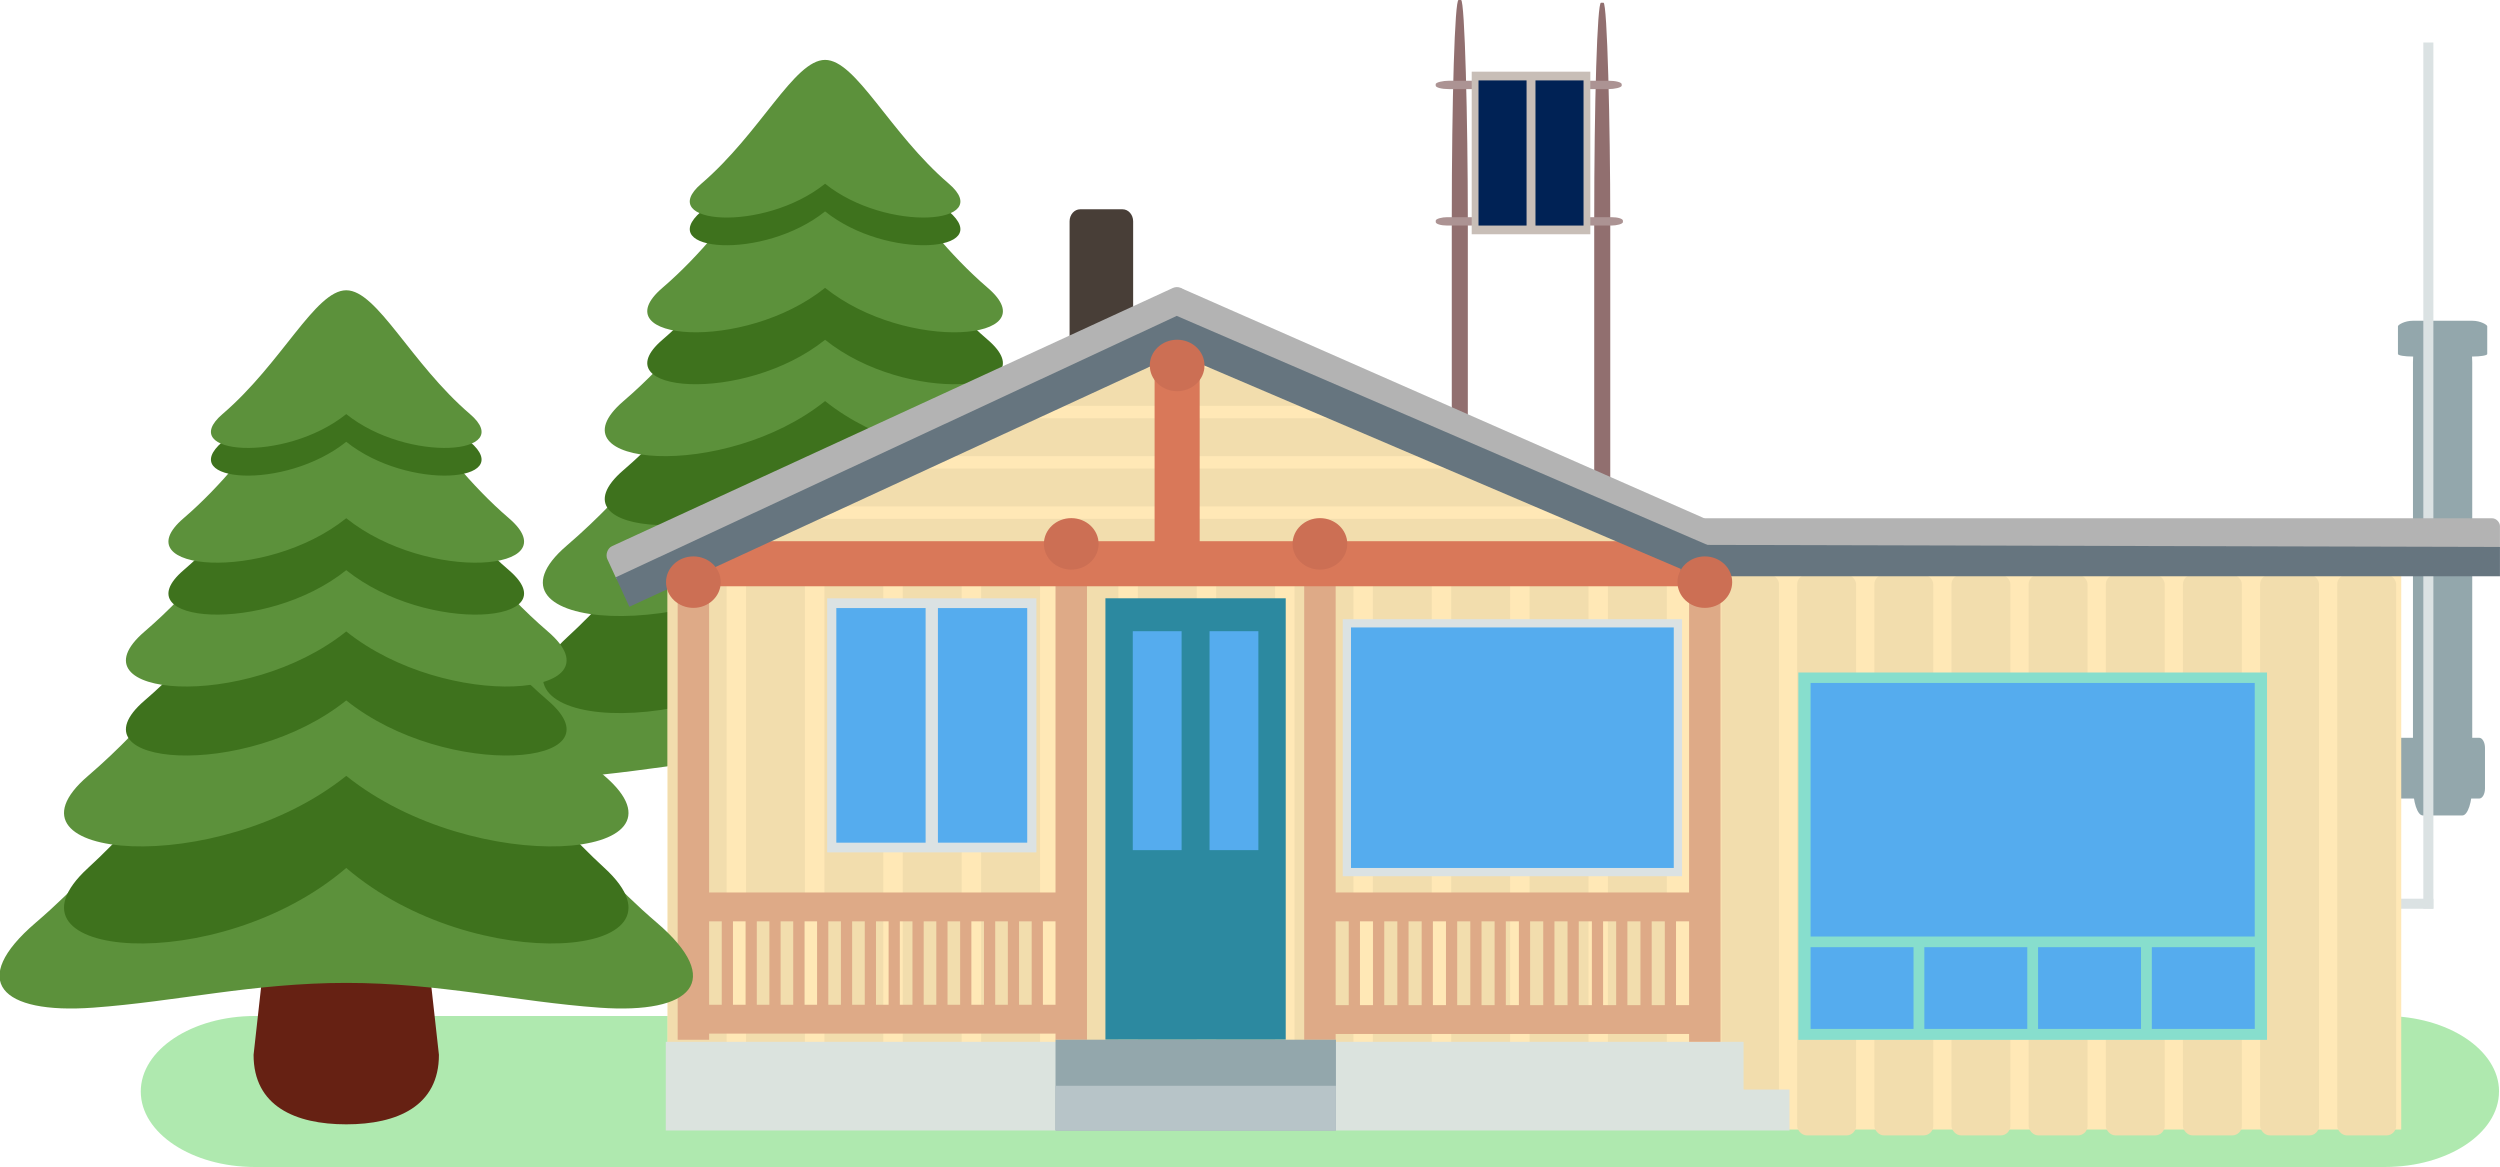 <?xml version="1.0" encoding="UTF-8" standalone="no"?>
<svg
   xmlns:dc="http://purl.org/dc/elements/1.1/"
   xmlns:cc="http://creativecommons.org/ns#"
   xmlns:rdf="http://www.w3.org/1999/02/22-rdf-syntax-ns#"
   xmlns:svg="http://www.w3.org/2000/svg"
   xmlns="http://www.w3.org/2000/svg"
   xmlns:sodipodi="http://sodipodi.sourceforge.net/DTD/sodipodi-0.dtd"
   xmlns:inkscape="http://www.inkscape.org/namespaces/inkscape"
   viewBox="0 0 55.463 25.891"
   version="1.1"
   id="svg68"
   sodipodi:docname="home.svg"
   width="55.463"
   height="25.891"
   inkscape:version="1.0.2 (e86c870879, 2021-01-15, custom)">
  <defs
     id="defs72" />
  <sodipodi:namedview
     pagecolor="#ffffff"
     bordercolor="#666666"
     borderopacity="1"
     objecttolerance="10"
     gridtolerance="10"
     guidetolerance="10"
     inkscape:pageopacity="0"
     inkscape:pageshadow="2"
     inkscape:window-width="1366"
     inkscape:window-height="768"
     id="namedview70"
     showgrid="false"
     inkscape:snap-nodes="false"
     inkscape:snap-global="true"
     inkscape:snap-others="false"
     inkscape:zoom="6.717486"
     inkscape:cx="40.37217"
     inkscape:cy="8.9552368"
     inkscape:window-x="0"
     inkscape:window-y="0"
     inkscape:window-maximized="1"
     inkscape:current-layer="svg68"
     showguides="false">
    <inkscape:grid
       type="xygrid"
       id="grid1644"
       originx="9.81"
       originy="-9.934" />
  </sodipodi:namedview>
  <g
     id="g3473"
     transform="matrix(0.514,0,0,0.514,23.165,5.361)">
    <path
       fill="#662113"
       d="m -5.456,25.155 c 0,2.209 -1.791,3 -4,3 -2.209,0 -4,-0.791 -4,-3 l 1,-9 c 0,-2.209 0.791,-2 3,-2 2.209,0 3,-0.209 3,2 z"
       id="path3339" />
    <path
       fill="#5c913b"
       d="m 3.95,19.452 c -6.963,-5.965 -9.783,-14.506 -13.406,-14.506 -3.623,0 -6.443,8.541 -13.405,14.506 -2.926,2.507 -1.532,3.957 2.479,3.667 3.576,-0.258 6.919,-1.069 10.926,-1.069 4.007,0 7.352,0.812 10.926,1.069 4.012,0.29 5.405,-1.16 2.48,-3.667 z"
       id="path3341" />
    <path
       fill="#3e721d"
       d="m 1.689,17.089 c -5.351,-4.907 -8.358,-11.934 -11.145,-11.934 -2.785,0 -5.793,7.027 -11.144,11.934 -4.252,3.898 5.572,4.773 11.144,0 5.569,4.773 15.396,3.898 11.145,0 z"
       id="path3343" />
    <path
       fill="#5c913b"
       d="m 1.689,13.114 c -5.351,-4.584 -8.358,-11.148 -11.145,-11.148 -2.785,0 -5.793,6.564 -11.144,11.148 -4.252,3.642 5.572,4.459 11.144,0 5.569,4.459 15.396,3.642 11.145,0 z"
       id="path3345" />
    <path
       fill="#3e721d"
       d="m -0.756,9.858 c -4.177,-3.578 -6.524,-8.703 -8.7,-8.703 -2.174,0 -4.523,5.125 -8.7,8.703 -3.319,2.844 4.35,3.482 8.7,0 4.349,3.482 12.02,2.844 8.7,0 z"
       id="path3347" />
    <path
       fill="#5c913b"
       d="m -0.756,6.881 c -4.177,-3.579 -6.524,-8.703 -8.7,-8.703 -2.174,0 -4.523,5.125 -8.7,8.703 -3.319,2.844 4.35,3.481 8.7,0 4.349,3.481 12.02,2.843 8.7,0 z"
       id="path3349" />
    <path
       fill="#3e721d"
       d="m -2.435,4.236 c -3.371,-2.888 -5.265,-7.024 -7.021,-7.024 -1.755,0 -3.65,4.136 -7.021,7.024 -2.679,2.295 3.511,2.809 7.021,0 3.51,2.81 9.701,2.295 7.021,0 z"
       id="path3351" />
    <path
       fill="#5c913b"
       d="m -2.435,1.994 c -3.371,-2.888 -5.265,-7.024 -7.021,-7.024 -1.755,0 -3.65,4.136 -7.021,7.024 -2.679,2.295 3.511,2.809 7.021,0 3.51,2.81 9.701,2.295 7.021,0 z"
       id="path3353" />
    <path
       fill="#3e721d"
       d="m -4.113,-1.305 c -2.565,-2.198 -4.007,-5.345 -5.343,-5.345 -1.335,0 -2.778,3.148 -5.343,5.345 -2.038,1.747 2.671,2.138 5.343,0 2.671,2.138 7.382,1.746 5.343,0 z"
       id="path3355" />
    <path
       fill="#5c913b"
       d="m -4.113,-2.5 c -2.565,-2.197 -4.007,-5.345 -5.343,-5.345 -1.335,0 -2.778,3.148 -5.343,5.345 -2.038,1.747 2.671,2.138 5.343,0 2.671,2.138 7.382,1.746 5.343,0 z"
       id="path3357" />
  </g>
  <path
     fill="#5c913b"
     d="m 55.441,24.215 c 0,0.925 -1.134,1.675 -2.532,1.675 H 5.655 c -1.397,0 -2.532,-0.751 -2.532,-1.675 0,-0.925 1.134,-1.675 2.532,-1.675 H 52.91 c 1.397,0 2.532,0.751 2.532,1.675 z"
     id="path66"
     style="fill:#afe9af;stroke-width:1.373" />
  <rect
     style="fill:#916f6f;fill-opacity:1;stroke:none;stroke-width:26.105;stroke-linecap:round;stroke-linejoin:round;stroke-miterlimit:95.4;stroke-dasharray:none;stroke-opacity:0.4;paint-order:markers fill stroke"
     id="rect2359-8"
     width="0.356"
     height="17.149"
     x="35.368"
     y="0.06"
     ry="4.858"
     rx="0.15" />
  <rect
     style="opacity:1;fill:#916f6f;fill-opacity:1;stroke:none;stroke-width:26.105;stroke-linecap:round;stroke-linejoin:round;stroke-miterlimit:95.4;stroke-dasharray:none;stroke-opacity:0.4;paint-order:markers fill stroke"
     id="rect2359"
     width="0.356"
     height="17.149"
     x="32.208"
     y="0"
     ry="4.858"
     rx="0.15" />
  <rect
     style="fill:#ac9393;fill-opacity:1;stroke:none;stroke-width:9.044;stroke-linecap:round;stroke-linejoin:round;stroke-miterlimit:95.4;stroke-dasharray:none;stroke-opacity:0.4;paint-order:markers fill stroke"
     id="rect2359-8-72-2"
     width="0.186"
     height="4.127"
     x="1.791"
     y="-35.978"
     ry="0.294"
     rx="0.078"
     transform="rotate(90)" />
  <rect
     style="fill:#ac9393;fill-opacity:1;stroke:none;stroke-width:9.074;stroke-linecap:round;stroke-linejoin:round;stroke-miterlimit:95.4;stroke-dasharray:none;stroke-opacity:0.4;paint-order:markers fill stroke"
     id="rect2359-8-72"
     width="0.186"
     height="4.153"
     x="4.818"
     y="-36.005"
     ry="0.254"
     rx="0.078"
     transform="rotate(90)" />
  <rect
     style="fill:#dbe2e3;fill-opacity:1;stroke:none;stroke-width:4.258;stroke-linecap:round;stroke-linejoin:round;stroke-miterlimit:95.4;stroke-dasharray:none;stroke-opacity:0.4;paint-order:markers fill stroke"
     id="rect2359-8-7-2"
     width="0.223"
     height="0.73"
     x="19.938"
     y="-53.985"
     ry="0"
     rx="0.094"
     transform="rotate(90)" />
  <path
     fill="#a0041e"
     d="m 54.85,7.91 h -1.321 c -0.182,0 -0.33,-0.025 -0.33,-0.056 v -0.616 c 0,-0.031 0.148,-0.122 0.33,-0.122 h 1.321 c 0.182,0 0.33,0.091 0.33,0.122 v 0.616 c 0,0.031 -0.148,0.056 -0.33,0.056 z"
     id="path52-5-6"
     style="fill:#93a7ac;stroke-width:0.272"
     sodipodi:nodetypes="sssssssss" />
  <path
     fill="#a0041e"
     d="m 53.087,17.491 v -0.898 c 0,-0.124 0.057,-0.225 0.128,-0.225 h 1.787 c 0.07,0 0.128,0.101 0.128,0.225 v 0.898 c 0,0.124 -0.057,0.225 -0.128,0.225 H 53.215 c -0.07,0 -0.128,-0.101 -0.128,-0.225 z"
     id="path52-5-0"
     style="fill:#93a7ac;stroke-width:0.339" />
  <path
     fill="#ffe8b6"
     d="m 38.063,12.586 7.671,-0.054 7.538,0.064 v 12.463 H 38.138 Z"
     id="path54-3"
     style="stroke-width:0.653"
     sodipodi:nodetypes="cccccc" />
  <rect
     style="fill:#f2ddad;fill-opacity:1;stroke:none;stroke-width:38.219;stroke-linecap:round;stroke-linejoin:round;stroke-miterlimit:95.4;stroke-dasharray:none;stroke-opacity:0.4;paint-order:markers fill stroke"
     id="rect2522-90-9"
     width="1.307"
     height="12.066"
     x="38.16"
     y="12.749"
     ry="0.207" />
  <path
     fill="#a0041e"
     d="M 54.628,18.091 H 53.751 c -0.121,0 -0.219,-0.3 -0.219,-0.67 V 8.04 c 0,-0.37 0.098,-0.67 0.219,-0.67 h 0.877 c 0.121,0 0.219,0.3 0.219,0.67 v 9.381 c 0,0.37 -0.098,0.67 -0.219,0.67 z"
     id="path52-5"
     style="fill:#93a7ac;stroke-width:0.766" />
  <path
     fill="#a0041e"
     d="m 24.904,8.918 h -0.94 c -0.13,0 -0.235,-0.12 -0.235,-0.267 v -3.741 c 0,-0.147 0.105,-0.267 0.235,-0.267 h 0.94 c 0.13,0 0.235,0.12 0.235,0.267 v 3.741 c 0,0.147 -0.105,0.267 -0.235,0.267 z"
     id="path52"
     style="fill:#483e37;stroke-width:0.501" />
  <path
     fill="#ffe8b6"
     d="M 14.81,12.639 25.733,7.251 38.189,12.639 V 23.217 H 14.81 Z"
     id="path54"
     style="stroke-width:0.748"
     sodipodi:nodetypes="cccccc" />
  <rect
     style="fill:#f2ddad;fill-opacity:1;stroke:none;stroke-width:38.807;stroke-linecap:round;stroke-linejoin:round;stroke-miterlimit:95.4;stroke-dasharray:none;stroke-opacity:0.4;paint-order:markers fill stroke"
     id="rect2522-90-9-9"
     width="1.307"
     height="12.44"
     x="28.719"
     y="12.455"
     ry="0.213" />
  <rect
     style="fill:#f2ddad;fill-opacity:1;stroke:none;stroke-width:38.807;stroke-linecap:round;stroke-linejoin:round;stroke-miterlimit:95.4;stroke-dasharray:none;stroke-opacity:0.4;paint-order:markers fill stroke"
     id="rect2522-90-9-73"
     width="1.307"
     height="12.44"
     x="23.504"
     y="12.455"
     ry="0.213" />
  <rect
     style="fill:#f2ddad;fill-opacity:1;stroke:none;stroke-width:38.807;stroke-linecap:round;stroke-linejoin:round;stroke-miterlimit:95.4;stroke-dasharray:none;stroke-opacity:0.4;paint-order:markers fill stroke"
     id="rect2522-90-9-12"
     width="1.307"
     height="12.44"
     x="14.813"
     y="12.455"
     ry="0.213" />
  <rect
     style="fill:#f2ddad;fill-opacity:1;stroke:none;stroke-width:38.807;stroke-linecap:round;stroke-linejoin:round;stroke-miterlimit:95.4;stroke-dasharray:none;stroke-opacity:0.4;paint-order:markers fill stroke"
     id="rect2522-90-9-1"
     width="1.307"
     height="12.44"
     x="35.672"
     y="12.455"
     ry="0.213" />
  <rect
     style="fill:#f2ddad;fill-opacity:1;stroke:none;stroke-width:38.807;stroke-linecap:round;stroke-linejoin:round;stroke-miterlimit:95.4;stroke-dasharray:none;stroke-opacity:0.4;paint-order:markers fill stroke"
     id="rect2522-90-9-7"
     width="1.307"
     height="12.44"
     x="33.934"
     y="12.455"
     ry="0.213" />
  <path
     fill="#ffcc4d"
     d="m 23.417,12.541 h 0.698 v 10.526 h -0.698 z"
     id="path56-6"
     style="fill:#deaa87;fill-opacity:1;stroke-width:0.678" />
  <rect
     style="fill:#f2ddad;fill-opacity:1;stroke:none;stroke-width:38.807;stroke-linecap:round;stroke-linejoin:round;stroke-miterlimit:95.4;stroke-dasharray:none;stroke-opacity:0.4;paint-order:markers fill stroke"
     id="rect2522-90-9-71"
     width="1.307"
     height="12.44"
     x="32.195"
     y="12.455"
     ry="0.213" />
  <path
     fill="#ffcc4d"
     d="m 28.934,12.441 h 0.698 v 10.626 h -0.698 z"
     id="path56-6-6"
     style="fill:#deaa87;fill-opacity:1;stroke-width:0.681" />
  <rect
     style="fill:#f2ddad;fill-opacity:1;stroke:none;stroke-width:38.807;stroke-linecap:round;stroke-linejoin:round;stroke-miterlimit:95.4;stroke-dasharray:none;stroke-opacity:0.4;paint-order:markers fill stroke"
     id="rect2522-90-9-15"
     width="1.307"
     height="12.44"
     x="30.457"
     y="12.455"
     ry="0.213" />
  <path
     fill="#ffcc4d"
     d="m 15.034,12.885 h 0.698 v 10.182 h -0.698 z"
     id="path56-6-2"
     style="fill:#deaa87;fill-opacity:1;stroke-width:0.666" />
  <rect
     style="fill:#f2ddad;fill-opacity:1;stroke:none;stroke-width:38.807;stroke-linecap:round;stroke-linejoin:round;stroke-miterlimit:95.4;stroke-dasharray:none;stroke-opacity:0.4;paint-order:markers fill stroke"
     id="rect2522-90-9-77"
     width="1.307"
     height="12.44"
     x="26.981"
     y="12.455"
     ry="0.213" />
  <path
     fill="#55acee"
     d="m 29.789,13.737 h 7.528 v 5.702 h -7.528 z"
     id="path2015"
     sodipodi:nodetypes="ccccc"
     style="fill:#dbe2e3;stroke-width:1.638" />
  <rect
     style="fill:#f2ddad;fill-opacity:1;stroke:none;stroke-width:38.807;stroke-linecap:round;stroke-linejoin:round;stroke-miterlimit:95.4;stroke-dasharray:none;stroke-opacity:0.4;paint-order:markers fill stroke"
     id="rect2522-90-9-6"
     width="1.307"
     height="12.44"
     x="25.243"
     y="12.455"
     ry="0.213" />
  <path
     fill="#55acee"
     d="m 29.972,13.92 h 7.161 v 5.336 h -7.161 z"
     id="path64-5"
     sodipodi:nodetypes="ccccc"
     style="stroke-width:1.545" />
  <rect
     style="fill:#f2ddad;fill-opacity:1;stroke:none;stroke-width:38.807;stroke-linecap:round;stroke-linejoin:round;stroke-miterlimit:95.4;stroke-dasharray:none;stroke-opacity:0.4;paint-order:markers fill stroke"
     id="rect2522-90-9-65"
     width="1.307"
     height="12.44"
     x="21.766"
     y="12.455"
     ry="0.213" />
  <rect
     style="fill:#dbe2e3;fill-opacity:1;stroke:none;stroke-width:21.85;stroke-linecap:round;stroke-linejoin:round;stroke-miterlimit:95.4;stroke-dasharray:none;stroke-opacity:0.4;paint-order:markers fill stroke"
     id="rect2359-8-7"
     width="0.223"
     height="19.218"
     x="53.762"
     y="0.943"
     ry="0"
     rx="0.094" />
  <rect
     style="opacity:1;fill:#b3b3b3;fill-opacity:1;stroke:none;stroke-width:24.501;stroke-linecap:round;stroke-linejoin:round;stroke-miterlimit:95.4;stroke-dasharray:none;stroke-opacity:0.4;paint-order:markers fill stroke"
     id="rect327"
     width="18.433"
     height="0.79"
     x="37.029"
     y="11.498"
     ry="0.173" />
  <rect
     style="fill:#f2ddad;fill-opacity:1;stroke:none;stroke-width:22.74;stroke-linecap:round;stroke-linejoin:round;stroke-miterlimit:95.4;stroke-dasharray:none;stroke-opacity:0.4;paint-order:markers fill stroke"
     id="rect2522-90-9-12-9-0"
     width="0.839"
     height="6.651"
     x="8.165"
     y="-29.476"
     ry="0.114"
     transform="rotate(90)" />
  <rect
     style="fill:#f2ddad;fill-opacity:1;stroke:none;stroke-width:39.09;stroke-linecap:round;stroke-linejoin:round;stroke-miterlimit:95.4;stroke-dasharray:none;stroke-opacity:0.4;paint-order:markers fill stroke"
     id="rect2522-90-9-12-9"
     width="0.839"
     height="19.653"
     x="11.511"
     y="-36.565"
     ry="0.336"
     transform="rotate(90)" />
  <rect
     style="fill:#f2ddad;fill-opacity:1;stroke:none;stroke-width:38.807;stroke-linecap:round;stroke-linejoin:round;stroke-miterlimit:95.4;stroke-dasharray:none;stroke-opacity:0.4;paint-order:markers fill stroke"
     id="rect2522-90-9-63"
     width="1.307"
     height="12.44"
     x="20.028"
     y="12.455"
     ry="0.213" />
  <rect
     style="fill:#f2ddad;fill-opacity:1;stroke:none;stroke-width:38.807;stroke-linecap:round;stroke-linejoin:round;stroke-miterlimit:95.4;stroke-dasharray:none;stroke-opacity:0.4;paint-order:markers fill stroke"
     id="rect2522-90-9-94"
     width="1.307"
     height="12.44"
     x="18.29"
     y="12.455"
     ry="0.213" />
  <path
     fill="#ffcc4d"
     d="m 37.987,19.8 v 0.64 H 29.246 v -0.64 z"
     id="path56-6-1-8"
     style="fill:#deaa87;fill-opacity:1;stroke-width:0.591" />
  <rect
     style="fill:#f2ddad;fill-opacity:1;stroke:none;stroke-width:38.807;stroke-linecap:round;stroke-linejoin:round;stroke-miterlimit:95.4;stroke-dasharray:none;stroke-opacity:0.4;paint-order:markers fill stroke"
     id="rect2522-90-9-8"
     width="1.307"
     height="12.44"
     x="16.551"
     y="12.455"
     ry="0.213" />
  <path
     fill="#ffcc4d"
     d="m 37.518,12.007 v 1 H 15.206 v -1 z"
     id="path56-7"
     style="fill:#d97859;fill-opacity:1;stroke-width:1.181" />
  <rect
     style="fill:#f2ddad;fill-opacity:1;stroke:none;stroke-width:36.085;stroke-linecap:round;stroke-linejoin:round;stroke-miterlimit:95.4;stroke-dasharray:none;stroke-opacity:0.4;paint-order:markers fill stroke"
     id="rect2522-90-9-12-9-8"
     width="0.839"
     height="16.748"
     x="10.395"
     y="-34.674"
     ry="0.287"
     transform="rotate(90)" />
  <rect
     style="fill:#f2ddad;fill-opacity:1;stroke:none;stroke-width:30.649;stroke-linecap:round;stroke-linejoin:round;stroke-miterlimit:95.4;stroke-dasharray:none;stroke-opacity:0.4;paint-order:markers fill stroke"
     id="rect2522-90-9-12-9-85"
     width="0.839"
     height="12.083"
     x="9.28"
     y="-32.447"
     ry="0.207"
     transform="rotate(90)" />
  <rect
     style="fill:#b3b3b3;fill-opacity:1;stroke:none;stroke-width:27.055;stroke-linecap:round;stroke-linejoin:round;stroke-miterlimit:95.4;stroke-dasharray:none;stroke-opacity:0.4;paint-order:markers fill stroke"
     id="rect327-7-6"
     width="14.133"
     height="0.864"
     x="-21.188"
     y="16.691"
     ry="0.215"
     transform="matrix(-0.908,0.418,0.418,0.908,0,0)" />
  <path
     fill="#ffcc4d"
     d="m 25.615,8.066 h 1 v 4.731 h -1 z"
     id="path56-6-2-3"
     style="fill:#d97859;fill-opacity:1;stroke-width:0.544" />
  <rect
     style="fill:#b3b3b3;fill-opacity:1;stroke:none;stroke-width:26.642;stroke-linecap:round;stroke-linejoin:round;stroke-miterlimit:95.4;stroke-dasharray:none;stroke-opacity:0.4;paint-order:markers fill stroke"
     id="rect327-7"
     width="13.028"
     height="0.726"
     x="26.396"
     y="-4.7"
     ry="0.212"
     transform="rotate(23.745)" />
  <path
     fill="#66757f"
     d="M 26.106,7.008 37.96,12.124 37.67,12.784 25.795,7.715 Z"
     id="path60-2-9-3"
     style="fill:#66757f;fill-opacity:1;stroke-width:0.873"
     sodipodi:nodetypes="ccccc" />
  <path
     id="rect1690"
     style="opacity:1;fill:#dbe3de;fill-opacity:1;stroke:none;stroke-width:39.313;stroke-linecap:round;stroke-linejoin:round;stroke-miterlimit:95.4;stroke-dasharray:none;stroke-opacity:0.4;paint-order:markers fill stroke"
     d="m 14.77,23.113 v 1.967 h 24.93 v -0.908 h -1.019 v -1.059 z"
     sodipodi:nodetypes="ccccccc" />
  <ellipse
     style="fill:#cc6f54;fill-opacity:1;stroke:none;stroke-width:30.545;stroke-linecap:round;stroke-linejoin:round;stroke-miterlimit:95.4;stroke-dasharray:none;stroke-opacity:0.4;paint-order:markers fill stroke"
     id="path691-5-9-2-2-2"
     cx="29.283"
     cy="12.066"
     rx="0.607"
     ry="0.571" />
  <ellipse
     style="fill:#cc6f54;fill-opacity:1;stroke:none;stroke-width:30.545;stroke-linecap:round;stroke-linejoin:round;stroke-miterlimit:95.4;stroke-dasharray:none;stroke-opacity:0.4;paint-order:markers fill stroke"
     id="path691-5-9-2-2-9"
     cx="23.766"
     cy="12.066"
     rx="0.607"
     ry="0.571" />
  <rect
     style="opacity:1;fill:#93a7ac;fill-opacity:1;stroke:none;stroke-width:39.55;stroke-linecap:round;stroke-linejoin:round;stroke-miterlimit:95.4;stroke-dasharray:none;stroke-opacity:0.4;paint-order:markers fill stroke"
     id="rect1769"
     width="6.221"
     height="2.014"
     x="23.417"
     y="23.066" />
  <rect
     style="opacity:1;fill:#b7c4c8;fill-opacity:1;stroke:none;stroke-width:27.745;stroke-linecap:round;stroke-linejoin:round;stroke-miterlimit:95.4;stroke-dasharray:none;stroke-opacity:0.4;paint-order:markers fill stroke"
     id="rect1791"
     width="6.221"
     height="0.991"
     x="23.417"
     y="24.088" />
  <path
     fill="#ffcc4d"
     d="m 23.815,22.291 v 0.64 h -8.741 v -0.64 z"
     id="path2011"
     style="fill:#deaa87;fill-opacity:1;stroke-width:0.591" />
  <path
     fill="#ffcc4d"
     d="m 37.987,22.299 v 0.64 h -8.741 v -0.64 z"
     id="path2013"
     style="fill:#deaa87;fill-opacity:1;stroke-width:0.591" />
  <g
     id="g2066"
     transform="matrix(1,0,0,1.072,12.302,3.789)">
    <path
       fill="#c1694f"
       d="m 12.222,8.847 h 4 v 9.132 h -4 z"
       id="path62"
       style="fill:#2c89a0;stroke-width:1.234" />
    <path
       fill="#55acee"
       d="m 12.829,9.528 h 1.083 V 14.059 H 12.829 Z"
       id="path64-5-6"
       sodipodi:nodetypes="ccccc"
       style="stroke-width:0.554" />
    <path
       fill="#55acee"
       d="m 14.532,9.528 h 1.083 v 4.531 h -1.083 z"
       id="path64-5-6-1"
       sodipodi:nodetypes="ccccc"
       style="stroke-width:0.554" />
  </g>
  <path
     fill="#ffcc4d"
     d="m 16.012,20.151 h 0.249 v 2.269 h -0.249 z"
     id="path56-6-5"
     style="fill:#deaa87;fill-opacity:1;stroke-width:0.188" />
  <path
     fill="#ffcc4d"
     d="m 16.541,20.151 h 0.249 v 2.269 h -0.249 z"
     id="path56-6-5-5"
     style="fill:#deaa87;fill-opacity:1;stroke-width:0.188" />
  <path
     fill="#ffcc4d"
     d="m 17.069,20.151 h 0.249 v 2.269 h -0.249 z"
     id="path56-6-5-52"
     style="fill:#deaa87;fill-opacity:1;stroke-width:0.188" />
  <path
     fill="#ffcc4d"
     d="m 17.598,20.151 h 0.249 v 2.269 h -0.249 z"
     id="path56-6-5-54"
     style="fill:#deaa87;fill-opacity:1;stroke-width:0.188" />
  <path
     fill="#ffcc4d"
     d="m 18.656,20.151 h 0.249 v 2.269 h -0.249 z"
     id="path56-6-5-7"
     style="fill:#deaa87;fill-opacity:1;stroke-width:0.188" />
  <path
     fill="#ffcc4d"
     d="m 19.714,20.151 h 0.249 v 2.269 h -0.249 z"
     id="path56-6-5-4"
     style="fill:#deaa87;fill-opacity:1;stroke-width:0.188" />
  <path
     fill="#ffcc4d"
     d="m 19.185,20.151 h 0.249 v 2.269 h -0.249 z"
     id="path56-6-5-43"
     style="fill:#deaa87;fill-opacity:1;stroke-width:0.188" />
  <path
     fill="#ffcc4d"
     d="m 18.127,20.151 h 0.249 v 2.269 h -0.249 z"
     id="path56-6-5-0"
     style="fill:#deaa87;fill-opacity:1;stroke-width:0.188" />
  <path
     fill="#ffcc4d"
     d="m 20.243,20.151 h 0.249 v 2.269 h -0.249 z"
     id="path56-6-5-78"
     style="fill:#deaa87;fill-opacity:1;stroke-width:0.188" />
  <path
     fill="#ffcc4d"
     d="m 20.772,20.151 h 0.249 v 2.269 h -0.249 z"
     id="path56-6-5-6"
     style="fill:#deaa87;fill-opacity:1;stroke-width:0.188" />
  <path
     fill="#ffcc4d"
     d="m 21.301,20.151 h 0.249 v 2.269 h -0.249 z"
     id="path56-6-5-8"
     style="fill:#deaa87;fill-opacity:1;stroke-width:0.188" />
  <path
     fill="#ffcc4d"
     d="m 22.359,20.151 h 0.249 v 2.269 h -0.249 z"
     id="path56-6-5-84"
     style="fill:#deaa87;fill-opacity:1;stroke-width:0.188" />
  <path
     fill="#ffcc4d"
     d="m 21.83,20.151 h 0.249 v 2.269 h -0.249 z"
     id="path56-6-5-3"
     style="fill:#deaa87;fill-opacity:1;stroke-width:0.188" />
  <path
     fill="#ffcc4d"
     d="m 22.888,20.151 h 0.249 v 2.269 h -0.249 z"
     id="path56-6-5-1"
     style="fill:#deaa87;fill-opacity:1;stroke-width:0.188" />
  <path
     fill="#ffcc4d"
     d="m 29.922,20.195 h 0.249 v 2.269 h -0.249 z"
     id="path56-6-5-49"
     style="fill:#deaa87;fill-opacity:1;stroke-width:0.188" />
  <path
     fill="#ffcc4d"
     d="m 30.461,20.195 h 0.249 v 2.269 h -0.249 z"
     id="path56-6-5-5-2"
     style="fill:#deaa87;fill-opacity:1;stroke-width:0.188" />
  <path
     fill="#ffcc4d"
     d="m 31,20.195 h 0.249 v 2.269 h -0.249 z"
     id="path56-6-5-52-0"
     style="fill:#deaa87;fill-opacity:1;stroke-width:0.188" />
  <path
     fill="#ffcc4d"
     d="m 31.54,20.195 h 0.249 v 2.269 h -0.249 z"
     id="path56-6-5-54-6"
     style="fill:#deaa87;fill-opacity:1;stroke-width:0.188" />
  <path
     fill="#ffcc4d"
     d="m 32.619,20.195 h 0.249 v 2.269 h -0.249 z"
     id="path56-6-5-7-8"
     style="fill:#deaa87;fill-opacity:1;stroke-width:0.188" />
  <path
     fill="#ffcc4d"
     d="m 33.697,20.195 h 0.249 v 2.269 H 33.697 Z"
     id="path56-6-5-4-9"
     style="fill:#deaa87;fill-opacity:1;stroke-width:0.188" />
  <path
     fill="#ffcc4d"
     d="m 33.158,20.195 h 0.249 v 2.269 h -0.249 z"
     id="path56-6-5-43-2"
     style="fill:#deaa87;fill-opacity:1;stroke-width:0.188" />
  <path
     fill="#ffcc4d"
     d="m 32.079,20.195 h 0.249 v 2.269 H 32.079 Z"
     id="path56-6-5-0-6"
     style="fill:#deaa87;fill-opacity:1;stroke-width:0.188" />
  <path
     fill="#ffcc4d"
     d="m 34.237,20.195 h 0.249 v 2.269 h -0.249 z"
     id="path56-6-5-78-6"
     style="fill:#deaa87;fill-opacity:1;stroke-width:0.188" />
  <path
     fill="#ffcc4d"
     d="m 34.776,20.195 h 0.249 v 2.269 h -0.249 z"
     id="path56-6-5-6-4"
     style="fill:#deaa87;fill-opacity:1;stroke-width:0.188" />
  <path
     fill="#ffcc4d"
     d="m 35.316,20.195 h 0.249 v 2.269 h -0.249 z"
     id="path56-6-5-8-9"
     style="fill:#deaa87;fill-opacity:1;stroke-width:0.188" />
  <path
     fill="#ffcc4d"
     d="m 36.394,20.195 h 0.249 v 2.269 h -0.249 z"
     id="path56-6-5-84-5"
     style="fill:#deaa87;fill-opacity:1;stroke-width:0.188" />
  <path
     fill="#ffcc4d"
     d="m 35.855,20.195 h 0.249 v 2.269 h -0.249 z"
     id="path56-6-5-3-0"
     style="fill:#deaa87;fill-opacity:1;stroke-width:0.188" />
  <path
     fill="#ffcc4d"
     d="m 36.934,20.195 h 0.249 v 2.269 H 36.934 Z"
     id="path56-6-5-1-4"
     style="fill:#deaa87;fill-opacity:1;stroke-width:0.188" />
  <g
     id="g2520"
     transform="translate(12.755,-0.224)">
    <rect
       style="fill:#c8beb7;fill-opacity:1;stroke:none;stroke-width:32.304;stroke-linecap:round;stroke-linejoin:round;stroke-miterlimit:95.4;stroke-dasharray:none;stroke-opacity:0.4;paint-order:markers fill stroke"
       id="rect2383"
       width="2.632"
       height="3.607"
       x="19.895"
       y="1.814" />
    <rect
       style="fill:#002255;fill-opacity:1;stroke:none;stroke-width:19.427;stroke-linecap:round;stroke-linejoin:round;stroke-miterlimit:95.4;stroke-dasharray:none;stroke-opacity:0.4;paint-order:markers fill stroke"
       id="rect2383-7"
       width="1.066"
       height="3.22"
       x="20.046"
       y="2.008" />
    <rect
       style="fill:#002255;fill-opacity:1;stroke:none;stroke-width:19.423;stroke-linecap:round;stroke-linejoin:round;stroke-miterlimit:95.4;stroke-dasharray:none;stroke-opacity:0.4;paint-order:markers fill stroke"
       id="rect2383-7-1"
       width="1.066"
       height="3.22"
       x="21.31"
       y="2.008" />
  </g>
  <rect
     style="opacity:1;fill:#f2ddad;fill-opacity:1;stroke:none;stroke-width:38.807;stroke-linecap:round;stroke-linejoin:round;stroke-miterlimit:95.4;stroke-dasharray:none;stroke-opacity:0.4;paint-order:markers fill stroke"
     id="rect2522"
     width="1.307"
     height="12.44"
     x="50.141"
     y="12.749"
     ry="0.213" />
  <rect
     style="fill:#f2ddad;fill-opacity:1;stroke:none;stroke-width:38.807;stroke-linecap:round;stroke-linejoin:round;stroke-miterlimit:95.4;stroke-dasharray:none;stroke-opacity:0.4;paint-order:markers fill stroke"
     id="rect2522-1"
     width="1.307"
     height="12.44"
     x="51.852"
     y="12.749"
     ry="0.213" />
  <rect
     style="fill:#f2ddad;fill-opacity:1;stroke:none;stroke-width:38.807;stroke-linecap:round;stroke-linejoin:round;stroke-miterlimit:95.4;stroke-dasharray:none;stroke-opacity:0.4;paint-order:markers fill stroke"
     id="rect2522-0"
     width="1.307"
     height="12.44"
     x="48.429"
     y="12.749"
     ry="0.213" />
  <rect
     style="fill:#f2ddad;fill-opacity:1;stroke:none;stroke-width:38.807;stroke-linecap:round;stroke-linejoin:round;stroke-miterlimit:95.4;stroke-dasharray:none;stroke-opacity:0.4;paint-order:markers fill stroke"
     id="rect2522-6"
     width="1.307"
     height="12.44"
     x="46.718"
     y="12.749"
     ry="0.213" />
  <rect
     style="fill:#f2ddad;fill-opacity:1;stroke:none;stroke-width:38.807;stroke-linecap:round;stroke-linejoin:round;stroke-miterlimit:95.4;stroke-dasharray:none;stroke-opacity:0.4;paint-order:markers fill stroke"
     id="rect2522-15"
     width="1.307"
     height="12.44"
     x="45.006"
     y="12.749"
     ry="0.213" />
  <rect
     style="fill:#f2ddad;fill-opacity:1;stroke:none;stroke-width:38.807;stroke-linecap:round;stroke-linejoin:round;stroke-miterlimit:95.4;stroke-dasharray:none;stroke-opacity:0.4;paint-order:markers fill stroke"
     id="rect2522-9"
     width="1.307"
     height="12.44"
     x="43.294"
     y="12.749"
     ry="0.213" />
  <rect
     style="fill:#f2ddad;fill-opacity:1;stroke:none;stroke-width:38.807;stroke-linecap:round;stroke-linejoin:round;stroke-miterlimit:95.4;stroke-dasharray:none;stroke-opacity:0.4;paint-order:markers fill stroke"
     id="rect2522-4"
     width="1.307"
     height="12.44"
     x="41.583"
     y="12.749"
     ry="0.213" />
  <rect
     style="fill:#f2ddad;fill-opacity:1;stroke:none;stroke-width:38.807;stroke-linecap:round;stroke-linejoin:round;stroke-miterlimit:95.4;stroke-dasharray:none;stroke-opacity:0.4;paint-order:markers fill stroke"
     id="rect2522-90"
     width="1.307"
     height="12.44"
     x="39.871"
     y="12.749"
     ry="0.213" />
  <g
     id="g2357"
     transform="matrix(0.96,0,0,0.902,14.083,6.061)">
    <path
       fill="#55acee"
       d="M 26.889,9.821 H 37.72 V 18.856 H 26.889 Z"
       id="path1813"
       sodipodi:nodetypes="ccccc"
       style="fill:#87decd;stroke-width:2.473" />
    <path
       fill="#55acee"
       d="m 27.172,10.078 h 10.264 v 6.237 H 27.172 Z"
       id="path64-5-3"
       sodipodi:nodetypes="ccccc"
       style="stroke-width:2" />
    <path
       fill="#55acee"
       d="m 27.172,16.577 h 2.379 v 2.01 H 27.172 Z"
       id="path64-5-3-4"
       sodipodi:nodetypes="ccccc"
       style="stroke-width:0.547" />
    <path
       fill="#55acee"
       d="m 35.058,16.577 h 2.379 v 2.01 h -2.379 z"
       id="path64-5-3-4-3"
       sodipodi:nodetypes="ccccc"
       style="stroke-width:0.547" />
    <path
       fill="#55acee"
       d="m 32.429,16.577 h 2.379 v 2.01 h -2.379 z"
       id="path64-5-3-4-1"
       sodipodi:nodetypes="ccccc"
       style="stroke-width:0.547" />
    <path
       fill="#55acee"
       d="m 29.801,16.577 h 2.379 v 2.01 h -2.379 z"
       id="path64-5-3-4-1-2"
       sodipodi:nodetypes="ccccc"
       style="stroke-width:0.547" />
  </g>
  <path
     fill="#ffcc4d"
     d="m 37.473,12.576 0.697,-0.026 0.001,10.562 h -0.698 z"
     id="path56-6-2-6"
     style="fill:#deaa87;fill-opacity:1;stroke-width:0.678"
     sodipodi:nodetypes="ccccc" />
  <path
     fill="#66757f"
     d="m 37.286,12.087 18.176,0.047 v 0.651 H 37.286 Z"
     id="path60-2-9"
     style="fill:#66757f;fill-opacity:1;stroke-width:0.842"
     sodipodi:nodetypes="ccccc" />
  <ellipse
     style="fill:#cc6f54;fill-opacity:1;stroke:none;stroke-width:30.545;stroke-linecap:round;stroke-linejoin:round;stroke-miterlimit:95.4;stroke-dasharray:none;stroke-opacity:0.4;paint-order:markers fill stroke"
     id="path691-5-9-2-2"
     cx="37.822"
     cy="12.915"
     rx="0.607"
     ry="0.571" />
  <path
     fill="#55acee"
     d="m 18.351,13.274 h 4.642 v 5.636 h -4.642 z"
     id="path2017"
     sodipodi:nodetypes="ccccc"
     style="fill:#dbe2e3;stroke-width:1.279" />
  <g
     id="g2021"
     transform="translate(12.413,4.643)">
    <path
       fill="#55acee"
       d="M 6.141,8.847 H 8.122 v 5.205 H 6.141 Z"
       id="path64"
       sodipodi:nodetypes="ccccc"
       style="stroke-width:0.803" />
    <path
       fill="#55acee"
       d="m 8.395,8.847 h 1.981 v 5.205 H 8.395 Z"
       id="path64-1"
       sodipodi:nodetypes="ccccc"
       style="stroke-width:0.803" />
  </g>
  <path
     fill="#ffcc4d"
     d="m 23.816,19.8 v 0.64 h -8.741 v -0.64 z"
     id="path56-6-1"
     style="fill:#deaa87;fill-opacity:1;stroke-width:0.591" />
  <path
     fill="#66757f"
     d="M 26.106,7.008 13.661,12.807 13.962,13.461 26.429,7.71 Z"
     id="path60-2-9-3-1"
     style="fill:#66757f;fill-opacity:1;stroke-width:0.873"
     sodipodi:nodetypes="ccccc" />
  <ellipse
     style="fill:#cc6f54;fill-opacity:1;stroke:none;stroke-width:30.545;stroke-linecap:round;stroke-linejoin:round;stroke-miterlimit:95.4;stroke-dasharray:none;stroke-opacity:0.4;paint-order:markers fill stroke"
     id="path691-5-9-2"
     cx="15.383"
     cy="12.915"
     rx="0.607"
     ry="0.571" />
  <ellipse
     style="fill:#cc6f54;fill-opacity:1;stroke:none;stroke-width:30.545;stroke-linecap:round;stroke-linejoin:round;stroke-miterlimit:95.4;stroke-dasharray:none;stroke-opacity:0.4;paint-order:markers fill stroke"
     id="path691-5-9"
     cx="26.115"
     cy="8.108"
     rx="0.607"
     ry="0.571" />
  <g
     id="g3473-8"
     transform="matrix(0.514,0,0,0.514,12.542,10.472)">
    <path
       fill="#662113"
       d="m -5.456,25.155 c 0,2.209 -1.791,3 -4,3 -2.209,0 -4,-0.791 -4,-3 l 1,-9 c 0,-2.209 0.791,-2 3,-2 2.209,0 3,-0.209 3,2 z"
       id="path3339-5" />
    <path
       fill="#5c913b"
       d="m 3.95,19.452 c -6.963,-5.965 -9.783,-14.506 -13.406,-14.506 -3.623,0 -6.443,8.541 -13.405,14.506 -2.926,2.507 -1.532,3.957 2.479,3.667 3.576,-0.258 6.919,-1.069 10.926,-1.069 4.007,0 7.352,0.812 10.926,1.069 4.012,0.29 5.405,-1.16 2.48,-3.667 z"
       id="path3341-6" />
    <path
       fill="#3e721d"
       d="m 1.689,17.089 c -5.351,-4.907 -8.358,-11.934 -11.145,-11.934 -2.785,0 -5.793,7.027 -11.144,11.934 -4.252,3.898 5.572,4.773 11.144,0 5.569,4.773 15.396,3.898 11.145,0 z"
       id="path3343-1" />
    <path
       fill="#5c913b"
       d="m 1.689,13.114 c -5.351,-4.584 -8.358,-11.148 -11.145,-11.148 -2.785,0 -5.793,6.564 -11.144,11.148 -4.252,3.642 5.572,4.459 11.144,0 5.569,4.459 15.396,3.642 11.145,0 z"
       id="path3345-1" />
    <path
       fill="#3e721d"
       d="m -0.756,9.858 c -4.177,-3.578 -6.524,-8.703 -8.7,-8.703 -2.174,0 -4.523,5.125 -8.7,8.703 -3.319,2.844 4.35,3.482 8.7,0 4.349,3.482 12.02,2.844 8.7,0 z"
       id="path3347-5" />
    <path
       fill="#5c913b"
       d="m -0.756,6.881 c -4.177,-3.579 -6.524,-8.703 -8.7,-8.703 -2.174,0 -4.523,5.125 -8.7,8.703 -3.319,2.844 4.35,3.481 8.7,0 4.349,3.481 12.02,2.843 8.7,0 z"
       id="path3349-9" />
    <path
       fill="#3e721d"
       d="m -2.435,4.236 c -3.371,-2.888 -5.265,-7.024 -7.021,-7.024 -1.755,0 -3.65,4.136 -7.021,7.024 -2.679,2.295 3.511,2.809 7.021,0 3.51,2.81 9.701,2.295 7.021,0 z"
       id="path3351-8" />
    <path
       fill="#5c913b"
       d="m -2.435,1.994 c -3.371,-2.888 -5.265,-7.024 -7.021,-7.024 -1.755,0 -3.65,4.136 -7.021,7.024 -2.679,2.295 3.511,2.809 7.021,0 3.51,2.81 9.701,2.295 7.021,0 z"
       id="path3353-4" />
    <path
       fill="#3e721d"
       d="m -4.113,-1.305 c -2.565,-2.198 -4.007,-5.345 -5.343,-5.345 -1.335,0 -2.778,3.148 -5.343,5.345 -2.038,1.747 2.671,2.138 5.343,0 2.671,2.138 7.382,1.746 5.343,0 z"
       id="path3355-8" />
    <path
       fill="#5c913b"
       d="m -4.113,-2.5 c -2.565,-2.197 -4.007,-5.345 -5.343,-5.345 -1.335,0 -2.778,3.148 -5.343,5.345 -2.038,1.747 2.671,2.138 5.343,0 2.671,2.138 7.382,1.746 5.343,0 z"
       id="path3357-1" />
  </g>
</svg>
